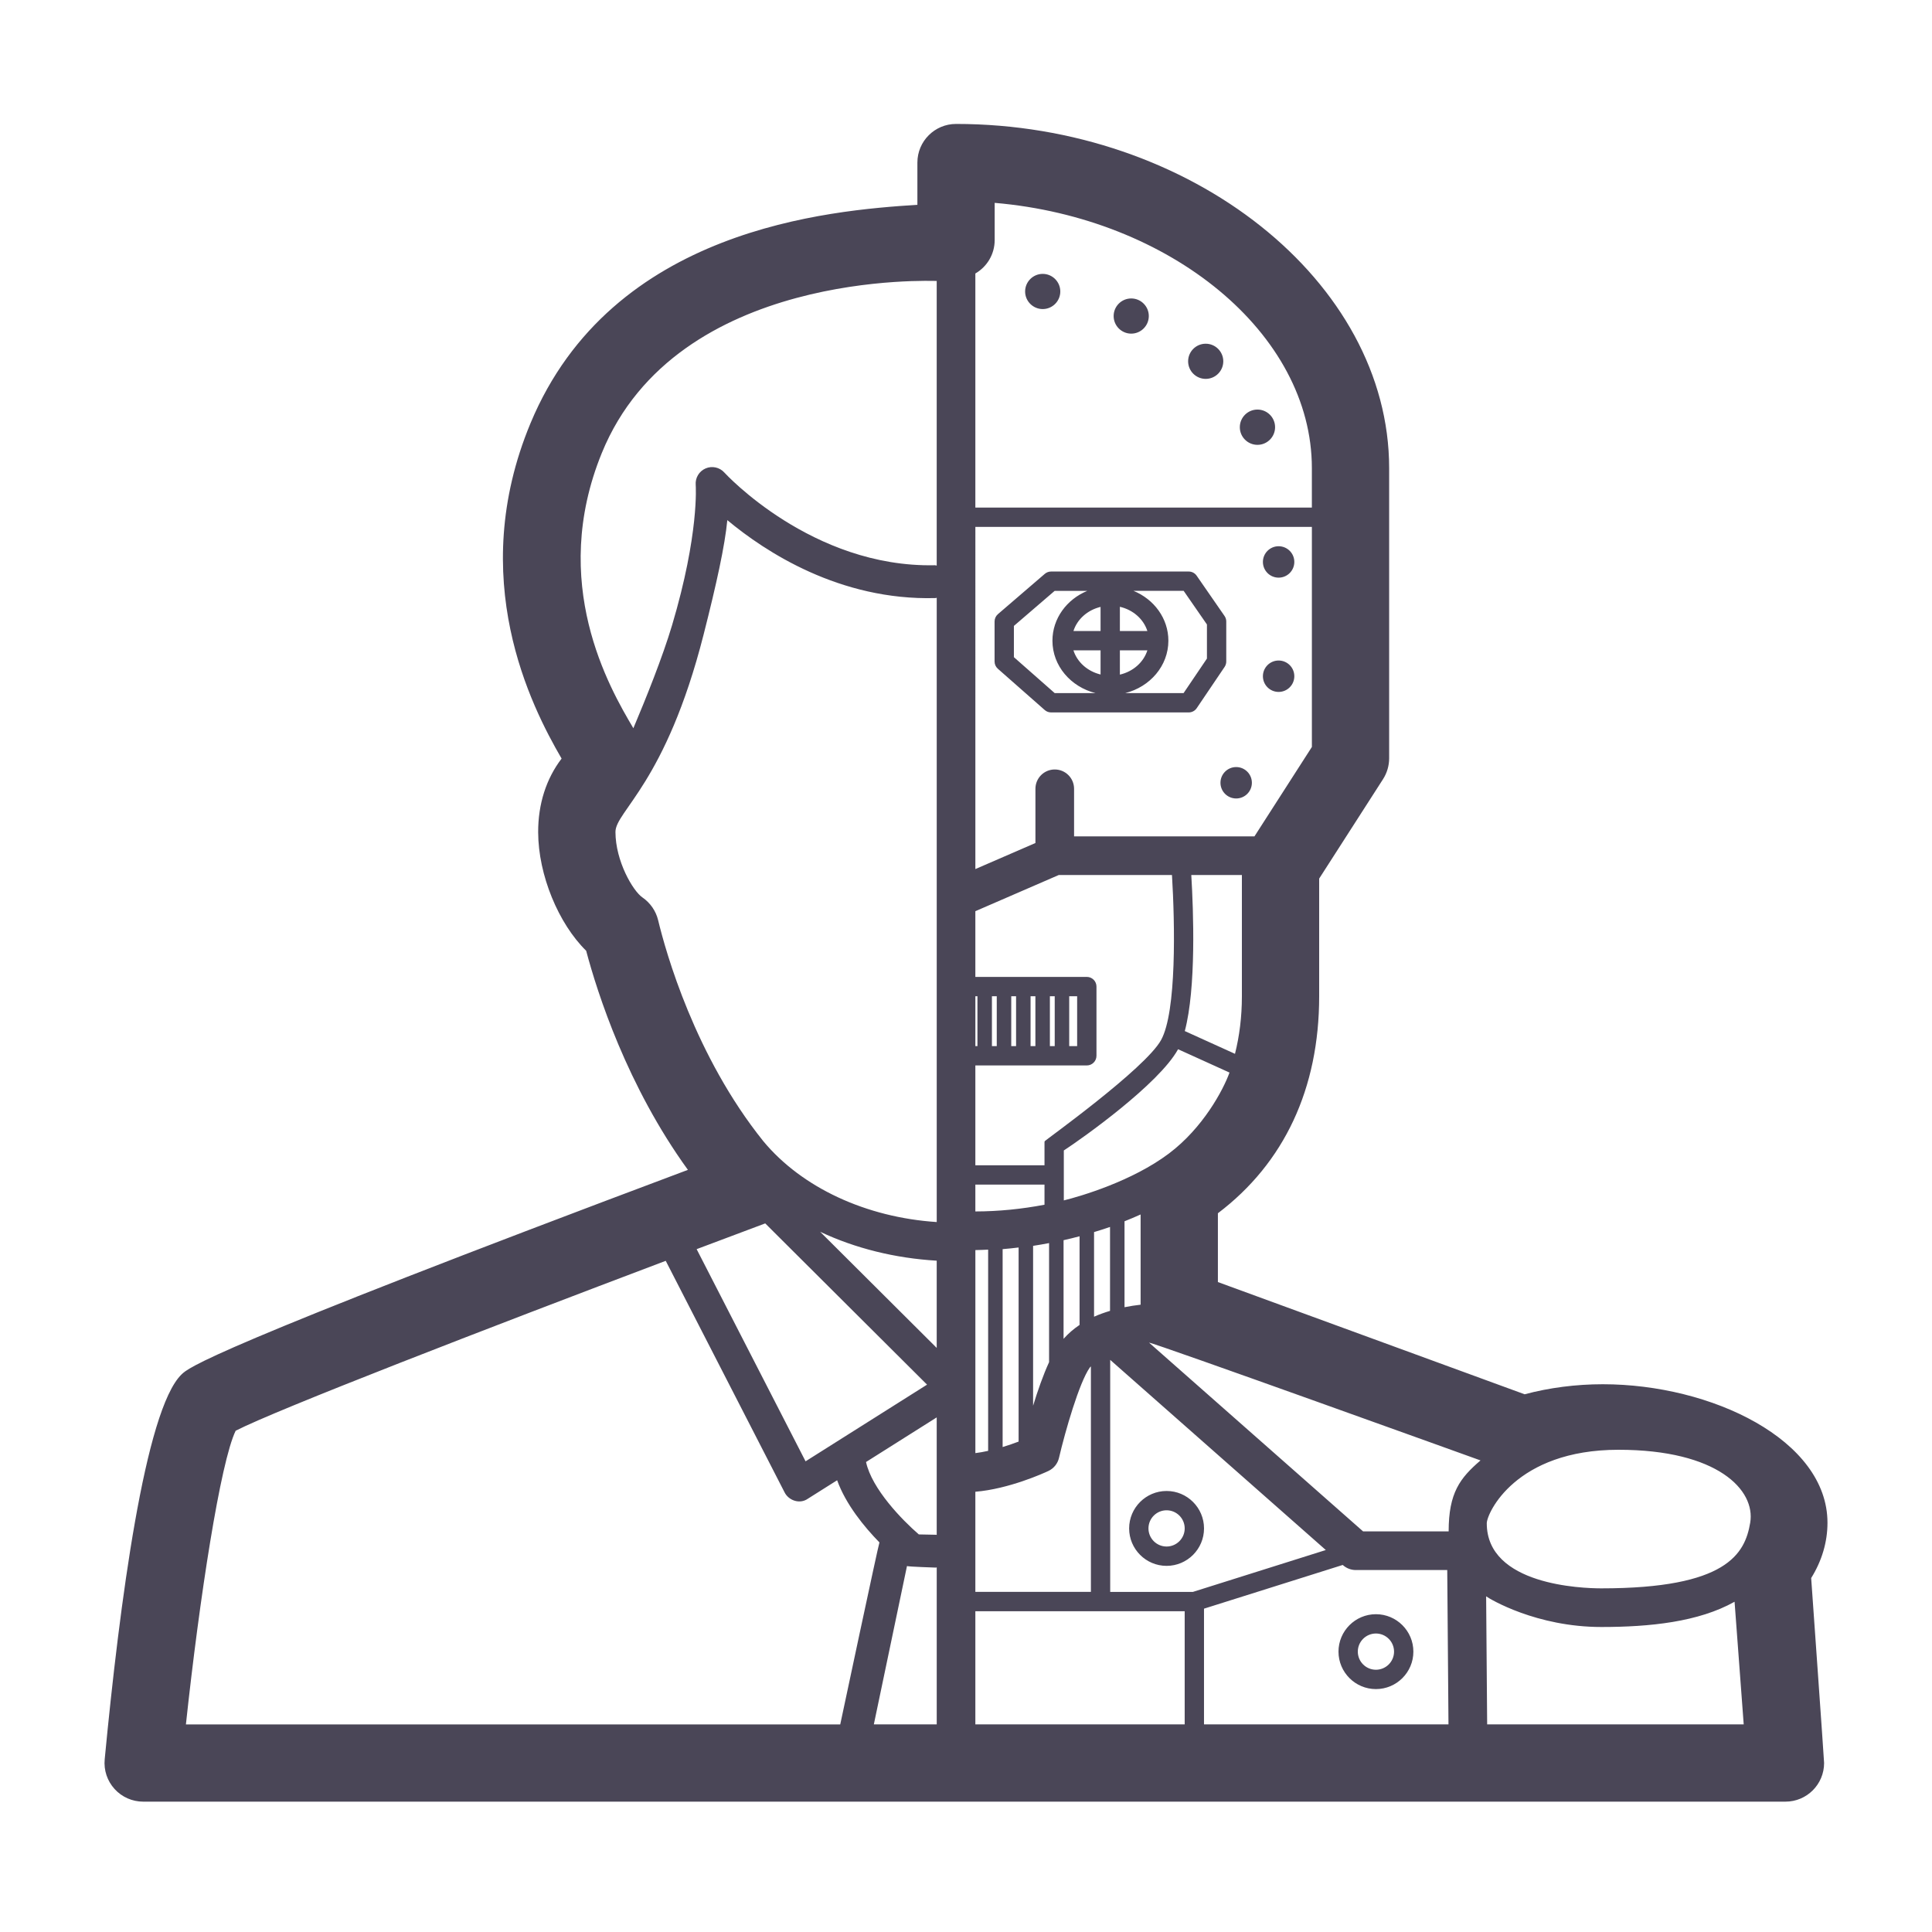 <svg fill="#4A4657" xmlns="http://www.w3.org/2000/svg" xmlns:xlink="http://www.w3.org/1999/xlink" version="1.1" x="0px" y="0px" viewBox="0 0 100 100" enable-background="new 0 0 100 100" xml:space="preserve"><path d="M63.471,34.24v-2.073c0-0.102-0.031-0.201-0.089-0.284l-1.443-2.085c-0.094-0.136-0.247-0.216-0.411-0.216h-7.124  c-0.119,0-0.235,0.043-0.326,0.121l-2.425,2.085c-0.11,0.095-0.174,0.233-0.174,0.379v2.073c0,0.144,0.062,0.28,0.17,0.375  l2.425,2.135c0.091,0.081,0.208,0.125,0.33,0.125h7.124c0.166,0,0.321-0.082,0.414-0.22l1.443-2.135  C63.44,34.438,63.471,34.34,63.471,34.24z M56.965,32.662h-1.404c0.194-0.61,0.726-1.086,1.404-1.249V32.662z M56.965,33.662v1.25  c-0.677-0.164-1.21-0.64-1.404-1.25H56.965z M57.965,33.662h1.423c-0.196,0.616-0.736,1.097-1.423,1.256V33.662z M57.965,32.662  v-1.255c0.687,0.159,1.227,0.639,1.423,1.255H57.965z M52.479,34.015v-1.618l2.11-1.814h1.69c-1.06,0.435-1.805,1.426-1.805,2.58  c0,1.304,0.952,2.393,2.235,2.713h-2.117L52.479,34.015z M62.471,34.087l-1.209,1.788H58.24c1.282-0.32,2.235-1.409,2.235-2.713  c0-1.154-0.744-2.145-1.805-2.58h2.596l1.205,1.741V34.087z M53.06,15.087c0-0.502,0.409-0.911,0.911-0.911s0.91,0.409,0.91,0.911  s-0.408,0.91-0.91,0.91S53.06,15.589,53.06,15.087z M57.642,16.358c0-0.502,0.408-0.91,0.91-0.91s0.91,0.408,0.91,0.91  s-0.408,0.911-0.91,0.911S57.642,16.86,57.642,16.358z M61.497,18.701c0-0.502,0.408-0.91,0.91-0.91s0.91,0.408,0.91,0.91  s-0.408,0.91-0.91,0.91S61.497,19.203,61.497,18.701z M60.382,77.173c-1.068,0-1.938,0.869-1.938,1.938s0.869,1.938,1.938,1.938  s1.938-0.869,1.938-1.938S61.45,77.173,60.382,77.173z M60.382,80.048c-0.517,0-0.938-0.421-0.938-0.938s0.421-0.938,0.938-0.938  s0.938,0.421,0.938,0.938S60.898,80.048,60.382,80.048z M71.218,83.551c-1.068,0-1.938,0.869-1.938,1.938s0.869,1.938,1.938,1.938  s1.938-0.869,1.938-1.938S72.286,83.551,71.218,83.551z M71.218,86.426c-0.517,0-0.938-0.421-0.938-0.938s0.421-0.938,0.938-0.938  s0.938,0.421,0.938,0.938S71.734,86.426,71.218,86.426z M64.173,22.112c0-0.504,0.409-0.913,0.913-0.913  c0.503,0,0.912,0.409,0.912,0.913s-0.409,0.913-0.912,0.913C64.582,23.025,64.173,22.616,64.173,22.112z M66.181,28.273  c-0.448,0-0.813,0.364-0.813,0.813s0.364,0.813,0.813,0.813s0.813-0.364,0.813-0.813S66.629,28.273,66.181,28.273z M66.181,34.188  c-0.448,0-0.813,0.364-0.813,0.813s0.364,0.813,0.813,0.813s0.813-0.364,0.813-0.813S66.629,34.188,66.181,34.188z M63.984,39.703  c-0.448,0-0.813,0.364-0.813,0.813s0.364,0.813,0.813,0.813s0.813-0.364,0.813-0.813S64.433,39.703,63.984,39.703z M93.746,81.68  c0.555-0.892,0.844-1.867,0.844-2.862c0-4.289-6.012-7.17-11.626-7.17c-1.392,0-2.776,0.179-4.049,0.52l-15.877-5.809v-3.561  c3.435-2.599,5.242-6.457,5.242-11.229v-6.093l3.305-5.146c0.207-0.323,0.317-0.698,0.317-1.081V24.23  c0-9.657-10.267-17.815-22.418-17.815c-1.104,0-2,0.896-2,2V10.6c-4.553,0.295-15.819,1.2-20.026,11.308  c-3.345,8.036,0.031,14.64,1.61,17.356c-0.795,1.042-1.217,2.348-1.213,3.812c0.006,2.219,1.055,4.733,2.485,6.136  c0.582,2.189,2.119,6.997,5.266,11.34C10.663,69.907,9.746,70.799,9.395,71.142C7.507,72.979,6.19,82.989,5.419,91.063  c-0.054,0.562,0.132,1.119,0.512,1.536c0.379,0.417,0.916,0.654,1.479,0.654h84.985c0.007,0,0.015,0,0.02,0c1.105,0,2-0.896,2-2  C94.415,91.109,93.746,81.68,93.746,81.68z M90.59,78.817c-0.272,1.612-1.215,3.396-7.705,3.396c-0.99,0-5.93-0.163-5.93-3.367  c0-0.513,1.482-3.806,6.817-3.806C88.906,75.04,90.875,77.125,90.59,78.817z M54.802,45.29h5.859  c0.153,2.511,0.246,7.082-0.565,8.544c-0.823,1.487-6.019,5.2-6.023,5.234c-0.002,0.018-0.01,0.033-0.01,0.052v1.194h-3.579v-5.167  h5.769c0.276,0,0.5-0.224,0.5-0.5v-3.583c0-0.276-0.224-0.5-0.5-0.5h-5.769v-3.401L54.802,45.29z M63.923,54.546l-2.598-1.178  c0.593-2.233,0.449-6.205,0.336-8.078h2.619v6.279C64.28,52.64,64.152,53.627,63.923,54.546z M61.743,82.397h-4.279v-12.01  l11.16,9.842L61.743,82.397z M50.484,82.397v-5.184c1.737-0.144,3.541-0.962,3.781-1.076c0.276-0.13,0.479-0.379,0.548-0.677  c0.326-1.394,1.047-3.896,1.595-4.677c0.015-0.022,0.04-0.037,0.057-0.058v11.671H50.484z M55.753,51.564v2.583h-0.411v-2.583  H55.753z M54.592,54.147h-0.25v-2.583h0.25V54.147z M53.592,54.147h-0.25v-2.583h0.25V54.147z M52.592,54.147h-0.25v-2.583h0.25  V54.147z M51.592,54.147h-0.25v-2.583h0.25V54.147z M50.592,54.147h-0.107v-2.583h0.107V54.147z M54.3,64.342v6.163  c-0.308,0.673-0.594,1.491-0.827,2.256v-8.276C53.75,64.445,54.025,64.393,54.3,64.342z M52.723,74.616  c-0.248,0.094-0.528,0.192-0.827,0.283V64.655c0.277-0.019,0.552-0.055,0.827-0.085V74.616z M51.146,75.096  c-0.223,0.049-0.445,0.091-0.661,0.117V64.704c0.221,0,0.441-0.016,0.661-0.023V75.096z M59.038,67.531  c-0.272,0.031-0.55,0.073-0.833,0.13v-4.448c0.281-0.113,0.56-0.227,0.833-0.352V67.531z M57.455,67.85  c-0.28,0.085-0.558,0.181-0.827,0.303v-4.381c0.277-0.085,0.555-0.168,0.827-0.265V67.85z M55.878,68.578  c-0.302,0.203-0.581,0.441-0.828,0.72v-5.106c0.278-0.062,0.554-0.13,0.828-0.203V68.578z M50.484,62.704v-1.389h3.579v1.041  C52.895,62.579,51.695,62.702,50.484,62.704z M48.484,69.768l-6.034-6.012c1.82,0.859,3.883,1.37,6.034,1.497V69.768z   M39.608,63.323l8.376,8.346l-6.288,3.969l-5.638-10.982C37.302,64.187,38.496,63.739,39.608,63.323z M48.484,73.364v6.082  c-0.012-0.001-0.021-0.007-0.033-0.007l-0.893-0.018c-0.853-0.736-2.433-2.356-2.732-3.748L48.484,73.364z M46.945,81.059  c0.09,0.034,1.473,0.079,1.473,0.079c0.006,0,0.012,0,0.017,0c0.018,0,0.032-0.009,0.05-0.01v8.125h-3.255L46.945,81.059z   M50.484,83.397h10.835v5.855H50.484V83.397z M62.319,83.264l7.18-2.262l0.015,0.013c0.183,0.161,0.418,0.25,0.661,0.25h4.734  l0.064,7.988H62.319V83.264z M76.631,75.591c-1.063,0.914-1.649,1.675-1.649,3.674h-4.428l-11.079-9.77  C59.67,69.478,76.631,75.591,76.631,75.591z M55.063,62.133v-2.585c0.995-0.649,4.915-3.437,5.908-5.229  c0.002-0.003,0.003-0.008,0.005-0.011l2.663,1.208c-0.329,0.912-1.376,2.868-3.14,4.193C58.597,61.138,55.95,61.913,55.063,62.133z   M64.931,43.29h-9.337v-2.462c0-0.553-0.447-1-1-1s-1,0.447-1,1v2.806l-3.109,1.349V27.272h17.418v11.39L64.931,43.29z   M51.484,12.429V10.5c9.085,0.775,16.418,6.748,16.418,13.73v2.042H50.484V14.156C51.089,13.806,51.484,13.158,51.484,12.429z   M31.151,23.444c3.89-9.528,17.178-8.891,17.333-8.902v14.732c-0.03-0.003-0.056-0.017-0.087-0.017c-0.007,0-0.014,0-0.02,0  c-6.352,0.131-10.842-4.751-10.887-4.801c-0.245-0.271-0.637-0.354-0.969-0.21c-0.335,0.145-0.541,0.487-0.511,0.851  c0.002,0.025,0.187,2.531-1.224,7.266c-0.488,1.639-1.35,3.784-2.003,5.33C31.536,35.592,28.403,30.174,31.151,23.444z   M34.066,47.634c-0.115-0.481-0.406-0.902-0.814-1.183c-0.49-0.335-1.393-1.876-1.396-3.387c-0.003-1.079,2.603-2.523,4.562-10.217  c0.673-2.645,1.101-4.6,1.228-5.925c1.957,1.63,5.812,4.169,10.772,4.034c0.024-0.001,0.044-0.013,0.067-0.015v32.312  c-3.661-0.241-6.977-1.782-8.971-4.179C35.967,54.661,34.461,49.275,34.066,47.634z M12.198,74.055  c2.057-1.065,13.123-5.342,22.26-8.795l6.15,11.981c0.204,0.416,0.782,0.635,1.21,0.331l1.512-0.954  c0.453,1.255,1.403,2.413,2.19,3.218c-0.047,0.079-2.029,9.419-2.029,9.419H9.623C10.329,82.681,11.41,75.681,12.198,74.055z   M76.975,89.253l-0.053-6.627c0.208,0.151,2.61,1.587,5.963,1.587c2.507,0,5.034-0.259,6.896-1.307l0.473,6.347H76.975z"></path></svg>